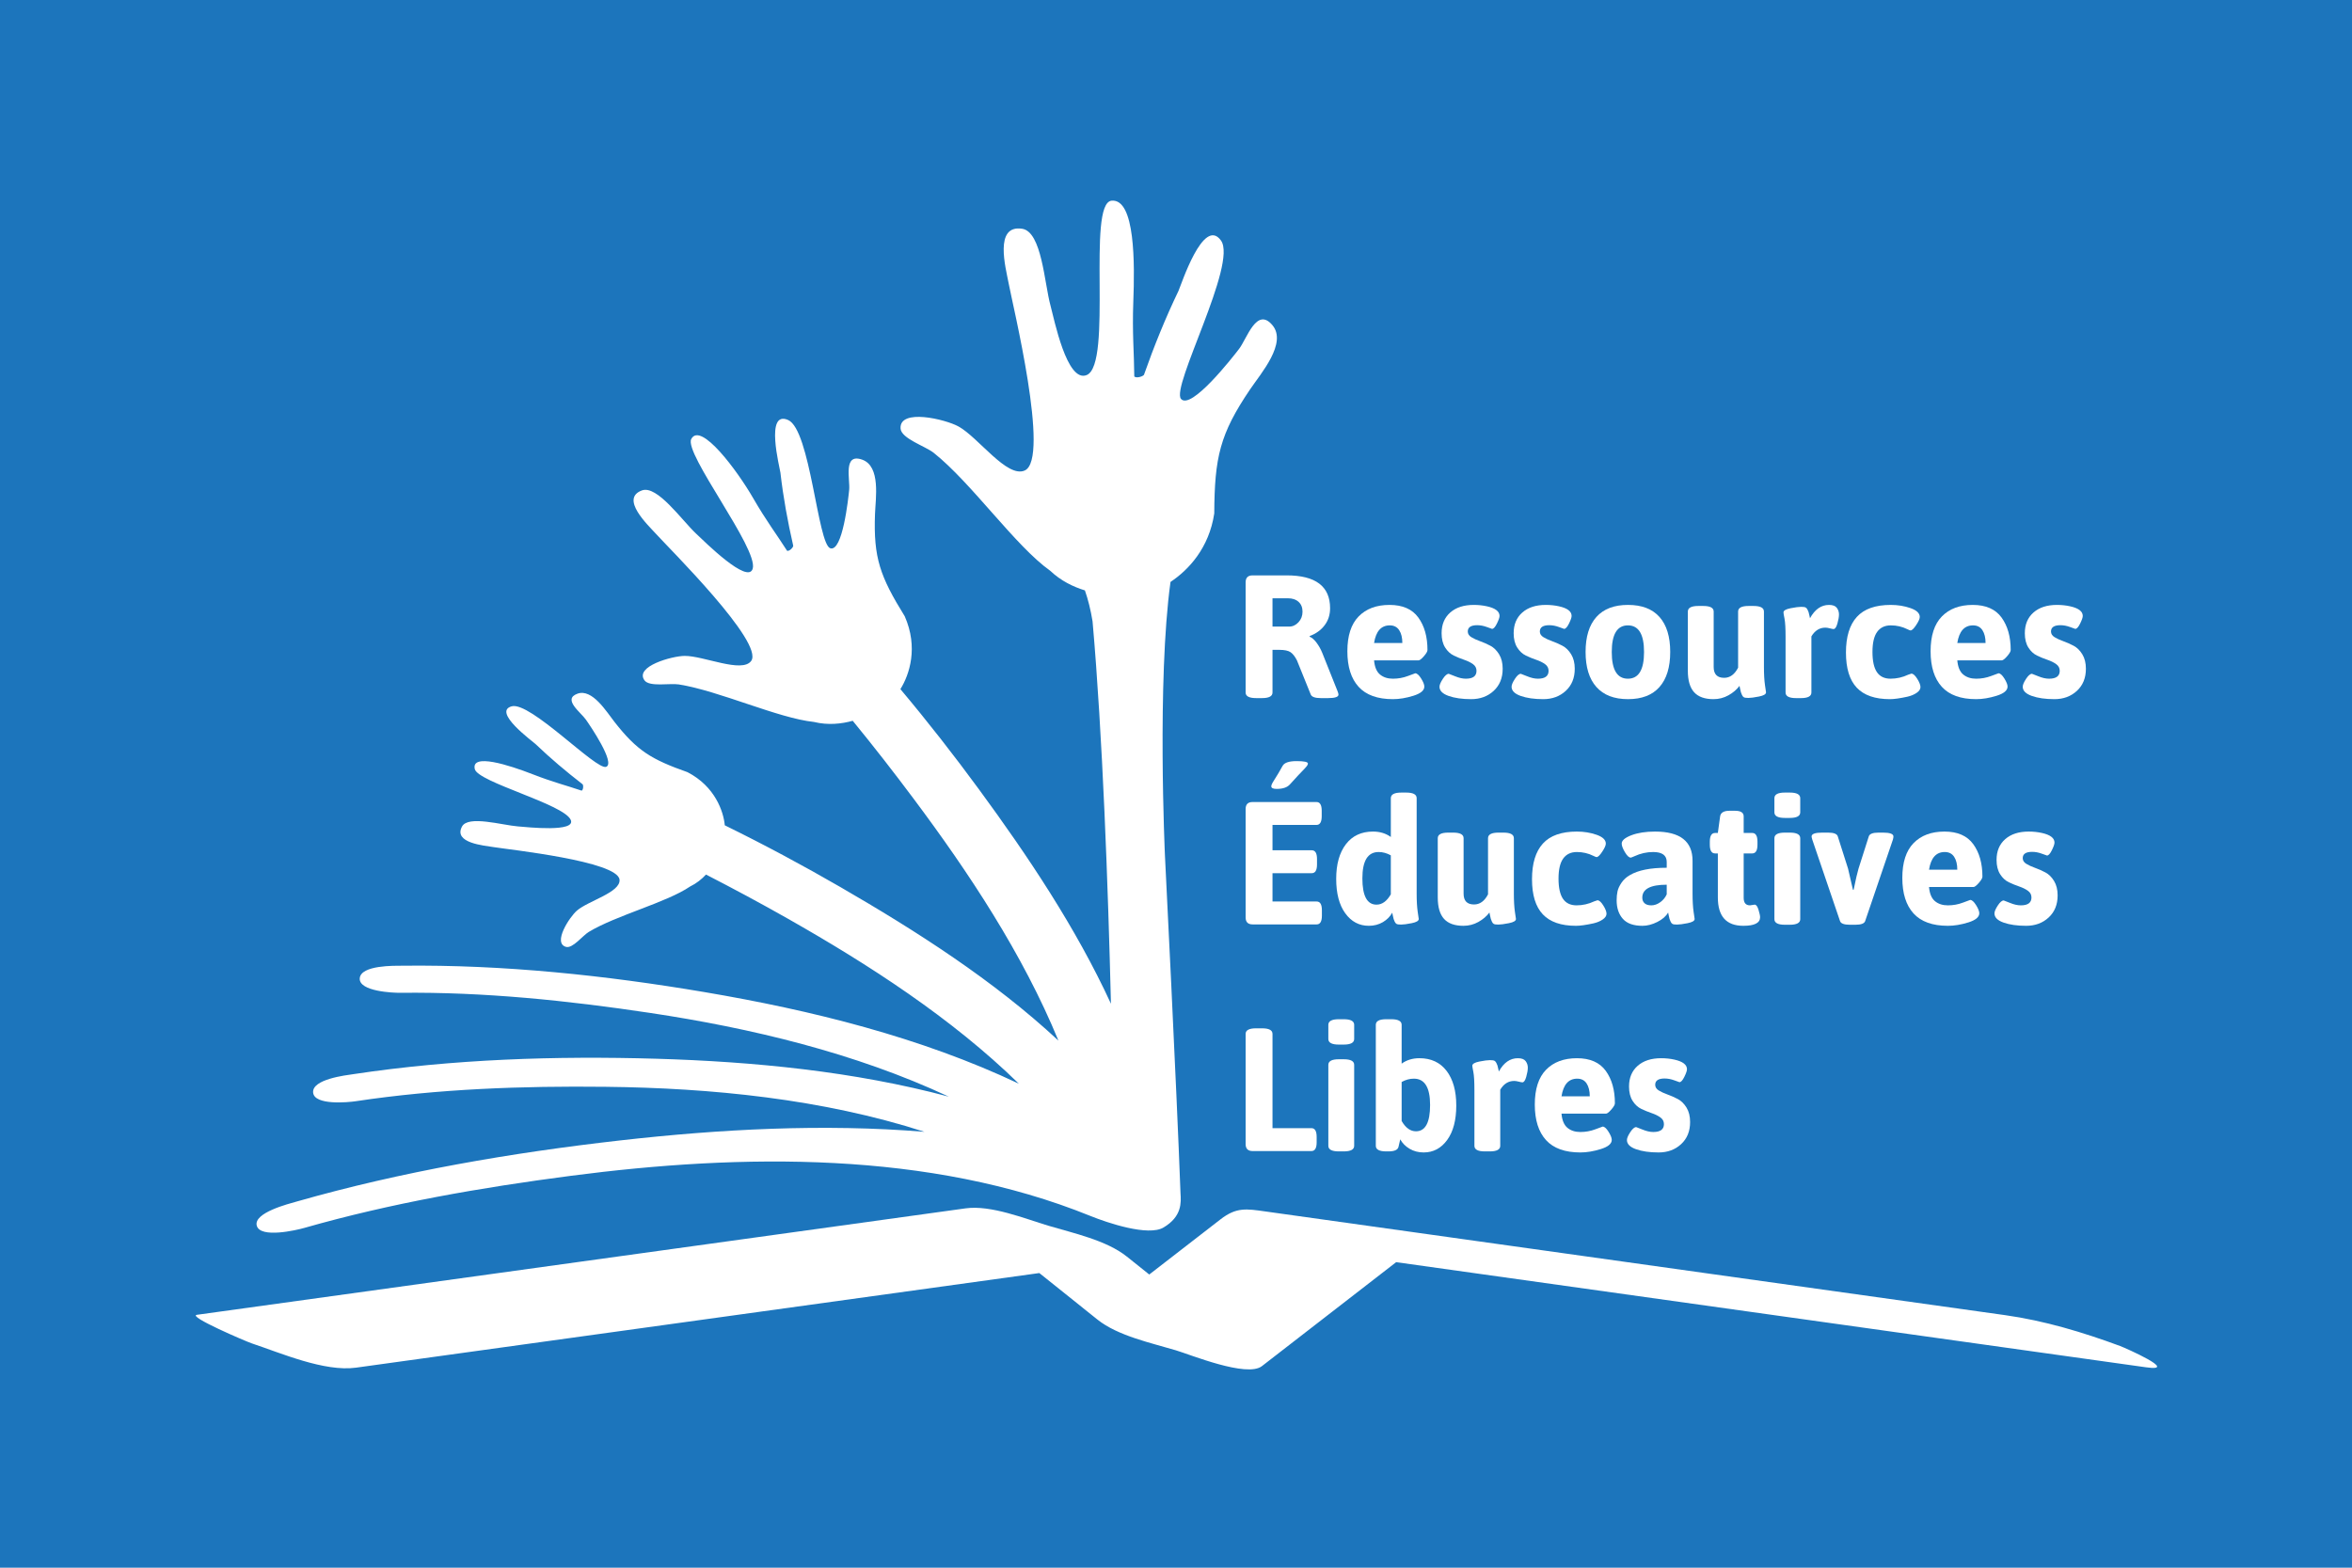 <?xml version="1.0" encoding="utf-8"?>
<!-- Generator: Adobe Illustrator 15.0.2, SVG Export Plug-In . SVG Version: 6.00 Build 0)  -->
<!DOCTYPE svg PUBLIC "-//W3C//DTD SVG 1.1//EN" "http://www.w3.org/Graphics/SVG/1.1/DTD/svg11.dtd">
<svg version="1.1"
	 xmlns:x="http://ns.adobe.com/Extensibility/1.0/" xmlns:i="http://ns.adobe.com/AdobeIllustrator/10.0/" xmlns:graph="http://ns.adobe.com/Graphs/1.0/" i:viewOrigin="0 0" i:rulerOrigin="0 566.9297" i:pageBounds="0 0 850.3896 -566.9297"
	 xmlns="http://www.w3.org/2000/svg" xmlns:xlink="http://www.w3.org/1999/xlink" xmlns:a="http://ns.adobe.com/AdobeSVGViewerExtensions/3.0/"
	 x="0px" y="0px" width="850.39px" height="566.93px" viewBox="0 0 850.39 566.93" enable-background="new 0 0 850.39 566.93"
	 xml:space="preserve">
<g id="Layer_1" i:layer="yes" i:dimmedPercent="50" i:rgbTrio="#4F008000FFFF">
	<rect i:knockout="Off" fill="#1C75BC" width="850.394" height="566.93"/>
	<g>
		<path i:knockout="Off" fill="#FFFFFF" d="M450.369,250.434v-39.832c0-1.686,0.84-2.529,2.523-2.529h12.305
			c10.475,0,15.711,3.962,15.711,11.887c0,2.36-0.662,4.415-1.986,6.164c-1.326,1.75-3.125,3.046-5.396,3.889v0.253
			c0.799,0.295,1.619,1.001,2.461,2.118s1.535,2.35,2.082,3.698l5.553,13.91c0.211,0.548,0.316,0.948,0.316,1.201
			c0,0.844-1.262,1.264-3.785,1.264h-2.588c-2.104,0-3.324-0.442-3.66-1.327L468.92,238.8c-0.715-1.391-1.482-2.371-2.303-2.94
			c-0.82-0.568-2.178-0.854-4.07-0.854h-2.461v15.428c0,1.35-1.262,2.022-3.785,2.022h-2.146
			C451.631,252.456,450.369,251.783,450.369,250.434z M460.086,226.598h5.994c1.305,0,2.439-0.527,3.408-1.581
			c0.967-1.053,1.451-2.328,1.451-3.825c0-1.495-0.475-2.676-1.42-3.541c-0.947-0.863-2.24-1.296-3.881-1.296h-5.553V226.598z"/>
		<path i:knockout="Off" fill="#FFFFFF" d="M491.225,248.379c-2.713-2.972-4.07-7.261-4.07-12.867c0-5.605,1.357-9.8,4.07-12.581
			c2.713-2.782,6.436-4.174,11.168-4.174s8.203,1.518,10.412,4.553c2.207,3.035,3.312,6.955,3.312,11.76
			c0,0.506-0.432,1.255-1.295,2.245c-0.861,0.99-1.504,1.485-1.924,1.485h-16.09c0.211,2.402,0.924,4.109,2.145,5.121
			s2.777,1.518,4.67,1.518s3.701-0.326,5.426-0.98c1.725-0.652,2.609-0.979,2.65-0.979c0.631,0,1.336,0.622,2.115,1.865
			c0.777,1.244,1.166,2.224,1.166,2.939c0,1.392-1.314,2.498-3.943,3.319c-2.629,0.822-5.102,1.233-7.414,1.233
			C498.07,252.836,493.938,251.35,491.225,248.379z M507.031,232.54c0-1.938-0.379-3.487-1.137-4.646s-1.893-1.739-3.406-1.739
			c-3.115,0-5.008,2.129-5.68,6.386H507.031z"/>
		<path i:knockout="Off" fill="#FFFFFF" d="M520.469,248.347c0-0.674,0.4-1.622,1.199-2.845s1.514-1.834,2.145-1.834
			c0.084,0,0.842,0.296,2.273,0.886c1.428,0.591,2.732,0.885,3.912,0.885c2.564,0,3.848-0.948,3.848-2.845
			c0-1.012-0.432-1.823-1.293-2.435c-0.863-0.61-1.914-1.127-3.154-1.549c-1.242-0.421-2.482-0.927-3.723-1.518
			c-1.242-0.59-2.295-1.559-3.156-2.908c-0.861-1.349-1.293-3.076-1.293-5.185c0-3.161,1.041-5.659,3.123-7.492
			c2.082-1.834,4.91-2.751,8.486-2.751c1.682,0,3.281,0.169,4.797,0.506c3.027,0.675,4.543,1.834,4.543,3.478
			c0,0.549-0.316,1.466-0.947,2.751c-0.631,1.286-1.221,1.928-1.768,1.928c-0.041,0-0.662-0.221-1.861-0.664
			c-1.197-0.442-2.365-0.663-3.502-0.663c-2.271,0-3.406,0.759-3.406,2.275c0,0.844,0.43,1.528,1.293,2.056
			c0.861,0.527,1.914,1.011,3.154,1.454c1.242,0.442,2.482,0.99,3.725,1.644c1.24,0.654,2.291,1.687,3.154,3.098
			c0.861,1.413,1.293,3.151,1.293,5.217c0,3.33-1.084,5.996-3.25,7.998s-4.879,3.003-8.139,3.003s-5.984-0.391-8.172-1.17
			S520.469,249.78,520.469,248.347z"/>
		<path i:knockout="Off" fill="#FFFFFF" d="M546.529,248.347c0-0.674,0.398-1.622,1.199-2.845c0.797-1.223,1.514-1.834,2.145-1.834
			c0.084,0,0.842,0.296,2.271,0.886c1.43,0.591,2.734,0.885,3.912,0.885c2.564,0,3.85-0.948,3.85-2.845
			c0-1.012-0.432-1.823-1.295-2.435c-0.861-0.61-1.914-1.127-3.154-1.549c-1.24-0.421-2.482-0.927-3.723-1.518
			c-1.24-0.59-2.293-1.559-3.154-2.908c-0.863-1.349-1.295-3.076-1.295-5.185c0-3.161,1.041-5.659,3.125-7.492
			c2.082-1.834,4.91-2.751,8.486-2.751c1.682,0,3.281,0.169,4.795,0.506c3.029,0.675,4.543,1.834,4.543,3.478
			c0,0.549-0.314,1.466-0.945,2.751c-0.633,1.286-1.221,1.928-1.768,1.928c-0.043,0-0.662-0.221-1.861-0.664
			c-1.199-0.442-2.367-0.663-3.502-0.663c-2.271,0-3.408,0.759-3.408,2.275c0,0.844,0.432,1.528,1.295,2.056
			c0.861,0.527,1.912,1.011,3.154,1.454c1.24,0.442,2.482,0.99,3.723,1.644c1.24,0.654,2.293,1.687,3.154,3.098
			c0.863,1.413,1.295,3.151,1.295,5.217c0,3.33-1.084,5.996-3.25,7.998c-2.168,2.002-4.881,3.003-8.141,3.003
			s-5.984-0.391-8.17-1.17C547.623,250.887,546.529,249.78,546.529,248.347z"/>
		<path i:knockout="Off" fill="#FFFFFF" d="M577.195,248.441c-2.609-2.929-3.912-7.154-3.912-12.677
			c0-5.521,1.303-9.736,3.912-12.645c2.607-2.908,6.414-4.363,11.42-4.363s8.803,1.455,11.389,4.363
			c2.588,2.908,3.881,7.123,3.881,12.645c0,5.522-1.293,9.748-3.881,12.677c-2.586,2.931-6.383,4.395-11.389,4.395
			S579.803,251.372,577.195,248.441z M582.748,235.797c0,6.428,1.945,9.642,5.836,9.642s5.836-3.214,5.836-9.642
			s-1.945-9.643-5.836-9.643S582.748,229.369,582.748,235.797z"/>
		<path i:knockout="Off" fill="#FFFFFF" d="M610.258,242.594V221.16c0-1.349,1.262-2.023,3.785-2.023h1.768
			c2.523,0,3.785,0.675,3.785,2.023v20.042c0,2.614,1.262,3.92,3.787,3.92c2.102,0,3.785-1.222,5.047-3.667V221.16
			c0-1.349,1.262-2.023,3.785-2.023h1.768c2.523,0,3.785,0.675,3.785,2.023v20.042c0,2.614,0.127,4.806,0.379,6.576l0.379,2.592
			c0,0.675-0.852,1.181-2.555,1.518c-1.705,0.338-2.977,0.506-3.818,0.506s-1.398-0.084-1.672-0.253
			c-0.273-0.168-0.494-0.453-0.662-0.854s-0.295-0.717-0.379-0.948s-0.18-0.643-0.283-1.233c-0.105-0.59-0.18-0.948-0.221-1.075
			c-1.01,1.35-2.346,2.488-4.008,3.415c-1.662,0.926-3.461,1.391-5.395,1.391c-3.154,0-5.49-0.832-7.004-2.497
			S610.258,246.093,610.258,242.594z"/>
		<path i:knockout="Off" fill="#FFFFFF" d="M645.592,250.434v-20.043c0-3.161-0.127-5.374-0.379-6.639s-0.379-2.023-0.379-2.276
			c0-0.673,0.852-1.179,2.555-1.517c1.705-0.337,2.977-0.506,3.818-0.506s1.398,0.085,1.672,0.253
			c0.273,0.169,0.494,0.433,0.662,0.79c0.168,0.358,0.295,0.654,0.379,0.885c0.084,0.232,0.18,0.623,0.285,1.17
			c0.104,0.548,0.178,0.885,0.221,1.012c1.766-3.203,4.059-4.806,6.877-4.806c1.346,0,2.281,0.349,2.809,1.044
			c0.525,0.695,0.789,1.485,0.789,2.371c0,0.885-0.189,1.991-0.568,3.319c-0.379,1.327-0.842,1.991-1.389,1.991
			c-0.252,0-0.693-0.084-1.324-0.253c-0.631-0.168-1.18-0.253-1.641-0.253c-2.105,0-3.787,1.054-5.049,3.161v20.296
			c0,1.35-1.262,2.022-3.785,2.022h-1.768C646.854,252.456,645.592,251.783,645.592,250.434z"/>
		<path i:knockout="Off" fill="#FFFFFF" d="M671.336,248.694c-2.609-2.76-3.912-6.996-3.912-12.708
			c0-5.711,1.314-10.011,3.943-12.898c2.629-2.887,6.719-4.331,12.271-4.331c2.566,0,4.953,0.391,7.162,1.17
			c2.209,0.78,3.312,1.845,3.312,3.193c0,0.632-0.432,1.603-1.293,2.908c-0.863,1.307-1.547,1.96-2.051,1.96
			c-0.168,0-0.547-0.147-1.137-0.442c-1.852-0.927-3.848-1.392-5.994-1.392c-2.145,0-3.785,0.781-4.922,2.34
			c-1.135,1.56-1.703,3.983-1.703,7.271c0,3.288,0.537,5.723,1.609,7.303c1.072,1.581,2.713,2.371,4.922,2.371
			s4.344-0.484,6.404-1.454c0.672-0.253,1.051-0.38,1.137-0.38c0.631,0,1.334,0.623,2.113,1.865
			c0.777,1.244,1.166,2.245,1.166,3.004s-0.463,1.454-1.387,2.086c-0.926,0.633-2.041,1.097-3.346,1.392
			c-2.691,0.589-4.795,0.885-6.309,0.885C677.939,252.836,673.943,251.456,671.336,248.694z"/>
		<path i:knockout="Off" fill="#FFFFFF" d="M702.096,248.379c-2.713-2.972-4.07-7.261-4.07-12.867c0-5.605,1.357-9.8,4.07-12.581
			c2.713-2.782,6.436-4.174,11.168-4.174s8.203,1.518,10.412,4.553c2.207,3.035,3.312,6.955,3.312,11.76
			c0,0.506-0.432,1.255-1.295,2.245c-0.861,0.99-1.504,1.485-1.924,1.485h-16.09c0.211,2.402,0.924,4.109,2.145,5.121
			s2.777,1.518,4.67,1.518s3.701-0.326,5.426-0.98c1.725-0.652,2.609-0.979,2.65-0.979c0.631,0,1.336,0.622,2.115,1.865
			c0.777,1.244,1.166,2.224,1.166,2.939c0,1.392-1.314,2.498-3.943,3.319c-2.629,0.822-5.102,1.233-7.414,1.233
			C708.941,252.836,704.809,251.35,702.096,248.379z M717.902,232.54c0-1.938-0.379-3.487-1.137-4.646s-1.893-1.739-3.406-1.739
			c-3.115,0-5.008,2.129-5.68,6.386H717.902z"/>
		<path i:knockout="Off" fill="#FFFFFF" d="M731.34,248.347c0-0.674,0.4-1.622,1.199-2.845s1.514-1.834,2.145-1.834
			c0.084,0,0.842,0.296,2.273,0.886c1.428,0.591,2.732,0.885,3.912,0.885c2.564,0,3.848-0.948,3.848-2.845
			c0-1.012-0.432-1.823-1.293-2.435c-0.863-0.61-1.914-1.127-3.154-1.549c-1.242-0.421-2.482-0.927-3.723-1.518
			c-1.242-0.59-2.295-1.559-3.156-2.908c-0.861-1.349-1.293-3.076-1.293-5.185c0-3.161,1.041-5.659,3.123-7.492
			c2.082-1.834,4.91-2.751,8.486-2.751c1.682,0,3.281,0.169,4.797,0.506c3.027,0.675,4.543,1.834,4.543,3.478
			c0,0.549-0.316,1.466-0.947,2.751c-0.631,1.286-1.221,1.928-1.768,1.928c-0.041,0-0.662-0.221-1.861-0.664
			c-1.197-0.442-2.365-0.663-3.502-0.663c-2.271,0-3.406,0.759-3.406,2.275c0,0.844,0.43,1.528,1.293,2.056
			c0.861,0.527,1.914,1.011,3.154,1.454c1.242,0.442,2.482,0.99,3.725,1.644c1.24,0.654,2.291,1.687,3.154,3.098
			c0.861,1.413,1.293,3.151,1.293,5.217c0,3.33-1.084,5.996-3.25,7.998s-4.879,3.003-8.139,3.003s-5.984-0.391-8.172-1.17
			S731.34,249.78,731.34,248.347z"/>
		<path i:knockout="Off" fill="#FFFFFF" d="M450.369,331.765v-39.199c0-1.686,0.84-2.529,2.523-2.529h23.094
			c1.262,0,1.893,1.054,1.893,3.161v1.96c0,2.108-0.631,3.161-1.893,3.161h-15.9v9.168h14.197c1.262,0,1.893,1.054,1.893,3.161v1.96
			c0,2.108-0.631,3.161-1.893,3.161h-14.197v10.243h15.965c1.262,0,1.893,1.054,1.893,3.161v1.96c0,2.108-0.631,3.161-1.893,3.161
			h-23.158C451.209,334.294,450.369,333.451,450.369,331.765z M461.6,285.294c-1.303,0-1.955-0.316-1.955-0.948
			c0-0.421,0.305-1.096,0.914-2.023c0.609-0.927,1.168-1.833,1.674-2.719c0.504-0.885,1.008-1.77,1.514-2.655
			c0.631-1.138,2.312-1.707,5.047-1.707s4.102,0.296,4.102,0.885c0,0.253-0.125,0.549-0.379,0.886
			c-0.252,0.338-0.756,0.896-1.514,1.676s-1.283,1.327-1.578,1.644c-0.293,0.316-0.736,0.801-1.324,1.454
			c-0.59,0.654-1.178,1.296-1.768,1.929C465.365,284.768,463.787,285.294,461.6,285.294z"/>
		<path i:knockout="Off" fill="#FFFFFF" d="M494.916,334.8c-3.492,0-6.332-1.507-8.518-4.521c-2.189-3.014-3.281-7.165-3.281-12.456
			c0-5.289,1.166-9.462,3.502-12.519c2.334-3.056,5.604-4.584,9.811-4.584c2.482,0,4.627,0.654,6.438,1.961v-14.036
			c0-1.349,1.262-2.023,3.785-2.023h1.766c2.525,0,3.787,0.675,3.787,2.023v34.521c0,2.614,0.125,4.806,0.379,6.576l0.379,2.592
			c0,0.675-0.854,1.181-2.557,1.518c-1.703,0.338-2.977,0.506-3.816,0.506c-0.842,0-1.4-0.084-1.674-0.253
			c-0.273-0.168-0.494-0.442-0.662-0.822c-0.168-0.379-0.295-0.695-0.379-0.948s-0.178-0.664-0.283-1.233
			c-0.105-0.568-0.18-0.916-0.221-1.043c-0.758,1.392-1.883,2.529-3.375,3.414C498.502,334.357,496.809,334.8,494.916,334.8z
			 M497.691,327.149c2.02,0,3.744-1.243,5.176-3.73V309.32c-1.432-0.801-2.904-1.202-4.418-1.202c-3.912,0-5.867,3.173-5.867,9.516
			C492.582,323.979,494.285,327.149,497.691,327.149z"/>
		<path i:knockout="Off" fill="#FFFFFF" d="M519.838,324.558v-21.434c0-1.349,1.262-2.023,3.787-2.023h1.766
			c2.525,0,3.787,0.675,3.787,2.023v20.042c0,2.614,1.262,3.92,3.785,3.92c2.104,0,3.785-1.222,5.049-3.667v-20.295
			c0-1.349,1.262-2.023,3.785-2.023h1.768c2.523,0,3.785,0.675,3.785,2.023v20.042c0,2.614,0.127,4.806,0.379,6.576l0.379,2.592
			c0,0.675-0.854,1.181-2.557,1.518c-1.703,0.338-2.977,0.506-3.816,0.506c-0.842,0-1.4-0.084-1.672-0.253
			c-0.275-0.168-0.496-0.453-0.664-0.854s-0.295-0.717-0.379-0.948s-0.178-0.643-0.283-1.233c-0.105-0.59-0.18-0.948-0.221-1.075
			c-1.01,1.35-2.346,2.488-4.006,3.415c-1.662,0.926-3.461,1.391-5.396,1.391c-3.154,0-5.488-0.832-7.004-2.497
			C520.596,330.638,519.838,328.057,519.838,324.558z"/>
		<path i:knockout="Off" fill="#FFFFFF" d="M557.824,330.658c-2.609-2.76-3.912-6.996-3.912-12.708
			c0-5.711,1.314-10.011,3.943-12.898c2.629-2.887,6.719-4.331,12.271-4.331c2.566,0,4.953,0.391,7.162,1.17
			c2.209,0.78,3.312,1.845,3.312,3.193c0,0.632-0.432,1.603-1.293,2.908c-0.863,1.307-1.547,1.96-2.051,1.96
			c-0.168,0-0.547-0.147-1.137-0.442c-1.852-0.927-3.848-1.392-5.994-1.392c-2.145,0-3.785,0.781-4.922,2.34
			c-1.135,1.56-1.703,3.983-1.703,7.271c0,3.288,0.537,5.723,1.609,7.303c1.072,1.581,2.713,2.371,4.922,2.371
			s4.344-0.484,6.404-1.454c0.672-0.253,1.051-0.38,1.137-0.38c0.631,0,1.334,0.623,2.113,1.865
			c0.777,1.244,1.166,2.245,1.166,3.004s-0.463,1.454-1.387,2.086c-0.926,0.633-2.041,1.097-3.346,1.392
			c-2.691,0.589-4.795,0.885-6.309,0.885C564.428,334.8,560.432,333.42,557.824,330.658z"/>
		<path i:knockout="Off" fill="#FFFFFF" d="M584.514,325.568c0-1.179,0.104-2.254,0.314-3.224s0.695-2.013,1.451-3.13
			c0.758-1.116,1.768-2.033,3.029-2.751c2.986-1.77,7.424-2.655,13.314-2.655v-2.086c0-2.402-1.641-3.604-4.922-3.604
			c-2.314,0-4.566,0.506-6.752,1.518c-0.758,0.338-1.199,0.506-1.326,0.506c-0.631,0-1.336-0.652-2.113-1.96
			c-0.779-1.306-1.166-2.339-1.166-3.098c0-1.139,1.166-2.15,3.502-3.035c2.334-0.885,5.184-1.328,8.549-1.328
			c9.043,0,13.566,3.521,13.566,10.56v11.886c0,2.614,0.127,4.806,0.379,6.576l0.379,2.592c0,0.675-0.854,1.181-2.557,1.518
			c-1.703,0.338-2.977,0.506-3.816,0.506c-0.842,0-1.4-0.084-1.672-0.253c-0.275-0.168-0.496-0.453-0.664-0.854
			s-0.295-0.717-0.379-0.948s-0.178-0.643-0.283-1.233c-0.105-0.59-0.18-0.948-0.221-1.075c-0.758,1.35-2.061,2.488-3.912,3.415
			c-1.852,0.926-3.639,1.391-5.363,1.391c-3.24,0-5.605-0.843-7.1-2.529C585.26,330.585,584.514,328.351,584.514,325.568z
			 M593.789,324.62c0,0.844,0.271,1.518,0.82,2.023c0.545,0.506,1.365,0.759,2.461,0.759c1.092,0,2.166-0.379,3.217-1.138
			s1.83-1.707,2.336-2.846v-3.478C596.732,319.941,593.789,321.502,593.789,324.62z"/>
		<path i:knockout="Off" fill="#FFFFFF" d="M632.721,327.402l1.703-0.253c0.547,0,1.01,0.622,1.389,1.865
			c0.379,1.244,0.568,2.14,0.568,2.688c0,2.065-2.02,3.098-6.059,3.098c-6.143,0-9.213-3.414-9.213-10.242v-15.934h-1.01
			c-1.262,0-1.893-1.053-1.893-3.161v-1.074c0-2.107,0.631-3.162,1.893-3.162h1.01l0.82-6.006c0.211-1.349,1.346-2.023,3.408-2.023
			h1.955c2.104,0,3.156,0.675,3.156,2.023v6.006h3.092c1.262,0,1.893,1.055,1.893,3.162v1.074c0,2.108-0.631,3.161-1.893,3.161
			h-3.092v16.06C630.449,326.496,631.205,327.402,632.721,327.402z"/>
		<path i:knockout="Off" fill="#FFFFFF" d="M645.34,295.79c-2.523,0-3.785-0.674-3.785-2.023v-5.121
			c0-1.349,1.262-2.023,3.785-2.023h1.768c2.523,0,3.785,0.675,3.785,2.023v5.121c0,1.35-1.262,2.023-3.785,2.023H645.34z
			 M641.555,332.397v-29.273c0-1.349,1.262-2.023,3.785-2.023h1.768c2.523,0,3.785,0.675,3.785,2.023v29.273
			c0,1.35-1.262,2.022-3.785,2.022h-1.768C642.816,334.42,641.555,333.747,641.555,332.397z"/>
		<path i:knockout="Off" fill="#FFFFFF" d="M654.994,302.491c0-0.927,1.283-1.391,3.85-1.391h2.082c2.061,0,3.238,0.442,3.533,1.328
			l3.723,11.696c0.084,0.338,0.672,2.888,1.768,7.65h0.252c0.756-3.709,1.346-6.26,1.766-7.65l3.723-11.696
			c0.295-0.886,1.473-1.328,3.535-1.328h1.576c2.523,0,3.787,0.464,3.787,1.391c0,0.296-0.064,0.675-0.189,1.139l-10.033,29.463
			c-0.295,0.885-1.473,1.327-3.533,1.327h-2.02c-2.062,0-3.24-0.442-3.533-1.327l-10.033-29.463
			C655.078,303.04,654.994,302.66,654.994,302.491z"/>
		<path i:knockout="Off" fill="#FFFFFF" d="M691.873,330.343c-2.713-2.972-4.068-7.261-4.068-12.867c0-5.605,1.355-9.8,4.068-12.581
			c2.715-2.782,6.438-4.174,11.17-4.174s8.201,1.518,10.41,4.553s3.312,6.955,3.312,11.76c0,0.506-0.432,1.255-1.293,2.245
			c-0.863,0.99-1.504,1.485-1.924,1.485h-16.09c0.209,2.402,0.924,4.109,2.145,5.121c1.219,1.012,2.775,1.518,4.67,1.518
			c1.893,0,3.701-0.326,5.426-0.98c1.725-0.652,2.607-0.979,2.65-0.979c0.631,0,1.334,0.622,2.113,1.865
			c0.777,1.244,1.168,2.224,1.168,2.939c0,1.392-1.316,2.498-3.943,3.319c-2.631,0.822-5.102,1.233-7.414,1.233
			C698.721,334.8,694.588,333.313,691.873,330.343z M707.68,314.504c0-1.938-0.379-3.487-1.135-4.646
			c-0.758-1.159-1.895-1.739-3.408-1.739c-3.113,0-5.006,2.129-5.678,6.386H707.68z"/>
		<path i:knockout="Off" fill="#FFFFFF" d="M721.119,330.311c0-0.674,0.4-1.622,1.199-2.845s1.514-1.834,2.145-1.834
			c0.084,0,0.842,0.296,2.273,0.886c1.428,0.591,2.732,0.885,3.912,0.885c2.564,0,3.848-0.948,3.848-2.845
			c0-1.012-0.432-1.823-1.293-2.435c-0.863-0.61-1.914-1.127-3.154-1.549c-1.242-0.421-2.482-0.927-3.723-1.518
			c-1.242-0.59-2.295-1.559-3.156-2.908c-0.861-1.349-1.293-3.076-1.293-5.185c0-3.161,1.041-5.659,3.123-7.492
			c2.082-1.834,4.91-2.751,8.486-2.751c1.682,0,3.281,0.169,4.797,0.506c3.027,0.675,4.543,1.834,4.543,3.478
			c0,0.549-0.316,1.466-0.947,2.751c-0.631,1.286-1.221,1.928-1.768,1.928c-0.041,0-0.662-0.221-1.861-0.664
			c-1.197-0.442-2.365-0.663-3.502-0.663c-2.271,0-3.406,0.759-3.406,2.275c0,0.844,0.43,1.528,1.293,2.056
			c0.861,0.527,1.914,1.011,3.154,1.454c1.242,0.442,2.482,0.99,3.725,1.644c1.24,0.654,2.291,1.687,3.154,3.098
			c0.861,1.413,1.293,3.151,1.293,5.217c0,3.33-1.084,5.996-3.25,7.998s-4.879,3.003-8.139,3.003s-5.984-0.391-8.172-1.17
			S721.119,331.744,721.119,330.311z"/>
		<path i:knockout="Off" fill="#FFFFFF" d="M450.369,413.729v-39.832c0-1.349,1.262-2.023,3.785-2.023h2.146
			c2.523,0,3.785,0.675,3.785,2.023v34.079h14.07c1.264,0,1.895,1.054,1.895,3.161v1.96c0,2.108-0.631,3.161-1.895,3.161h-21.264
			C451.209,416.258,450.369,415.415,450.369,413.729z"/>
		<path i:knockout="Off" fill="#FFFFFF" d="M484.062,377.754c-2.523,0-3.785-0.674-3.785-2.023v-5.121
			c0-1.349,1.262-2.023,3.785-2.023h1.768c2.523,0,3.785,0.675,3.785,2.023v5.121c0,1.35-1.262,2.023-3.785,2.023H484.062z
			 M480.277,414.361v-29.273c0-1.349,1.262-2.023,3.785-2.023h1.768c2.523,0,3.785,0.675,3.785,2.023v29.273
			c0,1.35-1.262,2.022-3.785,2.022h-1.768C481.539,416.384,480.277,415.711,480.277,414.361z"/>
		<path i:knockout="Off" fill="#FFFFFF" d="M497.439,414.361v-43.752c0-1.349,1.264-2.023,3.787-2.023h1.766
			c2.525,0,3.787,0.675,3.787,2.023v14.036c1.809-1.307,3.953-1.961,6.436-1.961c4.207,0,7.477,1.528,9.812,4.584
			c2.334,3.057,3.502,7.229,3.502,12.519c0,5.291-1.096,9.442-3.281,12.456c-2.188,3.014-5.027,4.521-8.52,4.521
			c-1.893,0-3.586-0.442-5.078-1.328c-1.494-0.885-2.619-2.022-3.377-3.414l-0.631,2.719c-0.252,1.097-1.473,1.644-3.658,1.644
			h-0.758C498.703,416.384,497.439,415.711,497.439,414.361z M511.953,409.113c3.406,0,5.111-3.171,5.111-9.516
			c0-6.343-1.957-9.516-5.869-9.516c-1.514,0-2.986,0.401-4.416,1.202v14.099C508.209,407.87,509.934,409.113,511.953,409.113z"/>
		<path i:knockout="Off" fill="#FFFFFF" d="M533.09,414.361v-20.043c0-3.161-0.127-5.374-0.379-6.639s-0.379-2.023-0.379-2.276
			c0-0.673,0.852-1.179,2.555-1.517c1.705-0.337,2.977-0.506,3.818-0.506s1.398,0.085,1.672,0.253
			c0.273,0.169,0.494,0.433,0.662,0.79c0.168,0.358,0.295,0.654,0.379,0.885c0.084,0.232,0.18,0.623,0.285,1.17
			c0.104,0.548,0.178,0.885,0.221,1.012c1.766-3.203,4.059-4.806,6.877-4.806c1.346,0,2.281,0.349,2.809,1.044
			c0.525,0.695,0.789,1.485,0.789,2.371c0,0.885-0.189,1.991-0.568,3.319c-0.379,1.327-0.842,1.991-1.389,1.991
			c-0.252,0-0.693-0.084-1.324-0.253c-0.631-0.168-1.18-0.253-1.641-0.253c-2.105,0-3.787,1.054-5.049,3.161v20.296
			c0,1.35-1.262,2.022-3.785,2.022h-1.768C534.352,416.384,533.09,415.711,533.09,414.361z"/>
		<path i:knockout="Off" fill="#FFFFFF" d="M558.99,412.307c-2.713-2.972-4.068-7.261-4.068-12.867c0-5.605,1.355-9.8,4.068-12.581
			c2.715-2.782,6.438-4.174,11.17-4.174s8.201,1.518,10.41,4.553s3.312,6.955,3.312,11.76c0,0.506-0.432,1.255-1.293,2.245
			c-0.863,0.99-1.504,1.485-1.924,1.485h-16.09c0.209,2.402,0.924,4.109,2.145,5.121c1.219,1.012,2.775,1.518,4.67,1.518
			c1.893,0,3.701-0.326,5.426-0.98c1.725-0.652,2.607-0.979,2.65-0.979c0.631,0,1.334,0.622,2.113,1.865
			c0.777,1.244,1.168,2.224,1.168,2.939c0,1.392-1.316,2.498-3.943,3.319c-2.631,0.822-5.102,1.233-7.414,1.233
			C565.838,416.764,561.705,415.277,558.99,412.307z M574.797,396.468c0-1.938-0.379-3.487-1.135-4.646
			c-0.758-1.159-1.895-1.739-3.408-1.739c-3.113,0-5.006,2.129-5.678,6.386H574.797z"/>
		<path i:knockout="Off" fill="#FFFFFF" d="M588.236,412.274c0-0.674,0.4-1.622,1.199-2.845s1.514-1.834,2.145-1.834
			c0.084,0,0.842,0.296,2.273,0.886c1.428,0.591,2.732,0.885,3.912,0.885c2.564,0,3.848-0.948,3.848-2.845
			c0-1.012-0.432-1.823-1.293-2.435c-0.863-0.61-1.914-1.127-3.154-1.549c-1.242-0.421-2.482-0.927-3.723-1.518
			c-1.242-0.59-2.295-1.559-3.156-2.908c-0.861-1.349-1.293-3.076-1.293-5.185c0-3.161,1.041-5.659,3.123-7.492
			c2.082-1.834,4.91-2.751,8.486-2.751c1.682,0,3.281,0.169,4.797,0.506c3.027,0.675,4.543,1.834,4.543,3.478
			c0,0.549-0.316,1.466-0.947,2.751c-0.631,1.286-1.221,1.928-1.768,1.928c-0.041,0-0.662-0.221-1.861-0.664
			c-1.197-0.442-2.365-0.663-3.502-0.663c-2.271,0-3.406,0.759-3.406,2.275c0,0.844,0.43,1.528,1.293,2.056
			c0.861,0.527,1.914,1.011,3.154,1.454c1.242,0.442,2.482,0.99,3.725,1.644c1.24,0.654,2.291,1.687,3.154,3.098
			c0.861,1.413,1.293,3.151,1.293,5.217c0,3.33-1.084,5.996-3.25,7.998s-4.879,3.003-8.139,3.003s-5.984-0.391-8.172-1.17
			S588.236,413.708,588.236,412.274z"/>
	</g>
	<g>
		<g i:knockout="Off">
			<path i:knockout="Off" fill-rule="evenodd" clip-rule="evenodd" fill="#FFFFFF" d="M766.553,486.76
				c-13.37-4.949-27.399-9.173-41.586-11.161c-59.626-8.36-119.26-16.726-178.897-25.087c-29.515-4.141-59.038-8.279-88.554-12.413
				c-6.86-0.965-10.466-1.615-16.229,2.852c-8.59,6.65-17.177,13.304-25.766,19.956c-2.698-2.16-5.396-4.321-8.095-6.48
				c-7.404-5.931-19.497-8.513-28.391-11.172c-8.511-2.552-20.736-7.541-29.908-6.277c-21.11,2.922-42.21,5.846-63.312,8.774
				c-69.18,9.581-138.362,19.157-207.535,28.742c-2.367,0.325-4.731,0.654-7.085,0.982c-3.621,0.5,17.784,9.649,19.767,10.31
				c10.522,3.496,26.303,10.395,37.771,8.804c82.342-11.404,164.693-22.81,247.042-34.212c7.011,5.61,14.021,11.221,21.032,16.834
				c7.356,5.883,19.467,8.449,28.29,11.088c5.366,1.603,25.703,9.96,31.15,5.745c16.184-12.539,32.365-25.068,48.545-37.604
				c90.387,12.672,180.769,25.352,271.157,38.023C788.243,496.188,768.317,487.413,766.553,486.76z"/>
		</g>
		<g i:knockout="Off">
			<path i:knockout="Off" fill-rule="evenodd" clip-rule="evenodd" fill="#FFFFFF" d="M109.965,444.072
				c31.407-8.984,64.035-14.634,96.487-18.867c61.657-8.042,129.616-9.074,187.796,14.522c6.244,2.528,20.901,7.437,26.407,4.191
				c6.736-3.976,6.396-9.071,6.169-12.388c-1.431-38.853-5.631-122.284-5.631-122.284s-2.9-63.199,2.017-98.804
				c6.476-4.29,13.94-12.213,15.819-24.771c0.11-20.291,2.009-28.714,12.989-44.916c3.854-5.688,13.487-16.717,8.02-23.186
				c-5.674-6.726-9.197,4.886-12.023,8.587c-2.474,3.226-17.329,22.227-20.995,18.121c-3.779-4.224,20.493-48.896,14.438-57.3
				c-6.38-8.861-14.438,16.224-15.376,18.246c-4.735,9.861-8.797,19.925-12.403,30.129c0.024,0.655-2.798,1.611-3.568,0.772
				c-0.05-8.318-0.784-15.668-0.349-27.106c0.518-13.507,0.719-37.242-7.842-36.446c-9.09,0.841,0.527,59.124-9.012,63.058
				c-7.18,2.962-11.774-20.318-13.096-25.151c-2.205-8.042-3.128-26.645-10.223-27.75c-10.275-1.6-5.912,14.283-4.989,19.314
				c1.491,8.112,15.234,64.003,5.894,68.11c-6.41,2.82-16.757-11.991-23.945-15.932c-4.698-2.595-21.447-6.646-20.938,0.76
				c0.253,3.624,8.955,6.369,11.976,8.771c13.78,10.961,29.495,33.696,42.151,42.672c3.807,3.61,8.26,5.774,12.52,7.083
				c1.157,3.325,2.09,7.029,2.768,11.204c3.632,41.18,5.598,95.591,6.648,138.271c-12.672-27.533-30.098-53.51-47.707-77.512
				c-9.028-12.302-18.492-24.45-28.415-36.253c3.315-5.333,6.507-15.12,1.566-26.35c-8.939-14.438-11.34-21.165-10.752-37.004
				c0.2-5.563,2.136-17.203-4.617-19.631c-7.013-2.517-4.356,7.112-4.717,10.86c-0.32,3.269-2.407,22.632-6.839,21.173
				c-4.557-1.508-7.194-42.812-15.23-46.375c-8.469-3.755-3.021,17.236-2.794,19.037c1.015,8.871,2.615,17.618,4.598,26.29
				c0.306,0.453-1.274,2.251-2.187,1.964c-3.736-5.881-7.523-10.811-12.297-19.092c-5.643-9.792-18.939-27.771-22.348-21.329
				c-2.723,5.208,24.301,39.64,22.222,46.876c-1.685,5.886-17.386-9.745-20.469-12.647c-5.149-4.827-14.074-17.658-19.589-15.638
				c-8.009,2.939,2.146,12.478,5.049,15.674c4.658,5.173,39.258,39.373,34.451,45.991c-3.301,4.535-17.207-1.876-24.066-1.821
				c-4.487,0.029-18.167,3.781-14.514,8.837c1.793,2.467,9.182,0.97,12.396,1.474c14.646,2.324,35.9,12.217,48.866,13.573
				c5.126,1.256,10.004,0.695,14.033-0.42c7.59,9.266,14.933,18.704,22.046,28.227c19.904,26.63,39.447,56.098,52.324,87.424
				c-23.391-21.775-51.482-39.694-78.779-55.49c-13.605-7.873-27.598-15.365-41.85-22.365c-0.446-4.93-3.49-14.058-13.475-19.21
				c-13.152-4.656-18.219-7.736-26.412-18.191c-2.875-3.664-8.006-12.118-13.358-10.202c-5.566,1.986,1.228,6.792,3.028,9.382
				c1.581,2.25,10.767,15.733,7.325,17.074c-3.534,1.381-27.419-23.729-34.149-21.886c-7.105,1.944,7.478,12.595,8.598,13.631
				c5.391,5.169,11.064,9.947,16.935,14.487c0.429,0.124,0.447,2.095-0.253,2.38c-5.424-1.854-10.342-3.062-17.67-5.916
				c-8.666-3.378-22.387-7.744-20.95-1.857c1.187,4.729,31.995,12.583,34.658,18.293c2.158,4.641-15.692,2.683-19.107,2.41
				c-5.681-0.454-17.966-4.093-20.179,0.049c-3.211,5.989,8.023,6.879,11.492,7.447c5.576,0.913,44.773,5.053,45.463,11.759
				c0.472,4.604-11.329,7.645-15.414,11.204c-2.675,2.321-8.855,11.749-3.933,13.111c2.403,0.659,6.03-4.096,8.229-5.418
				c10.037-6.039,28.119-10.618,36.627-16.414c2.32-1.128,4.211-2.659,5.751-4.325c10.013,5.148,19.923,10.466,29.641,15.981
				c29.134,16.534,59.161,35.894,83.474,59.647c-35.57-16.828-75.028-26.578-113.729-33.131c-35.726-6.04-72.59-9.952-109.184-9.533
				c-2.641,0.025-15.041-0.287-15.391,4.57c-0.324,4.746,12.068,5.262,14.695,5.23c30.279-0.342,60.566,2.811,90.244,7.268
				c36.44,5.473,74.206,14.47,108.05,30.291c-34.356-9.176-70.597-12.679-105.837-13.719c-36.276-1.063-73.346,0.135-109.489,5.582
				c-2.615,0.396-14.927,1.782-14.521,6.639c0.406,4.742,12.742,3.548,15.34,3.156c29.906-4.502,60.361-5.559,90.4-5.223
				c38.178,0.422,78.346,4.369,115.3,16.277c-36.626-3-74.001-0.963-109.999,3.111c-39.306,4.456-79.049,11.254-117.001,22.112
				c-2.738,0.784-15.748,4.027-14.405,8.758C94.165,447.912,107.246,444.848,109.965,444.072z"/>
		</g>
	</g>
</g>
</svg>
